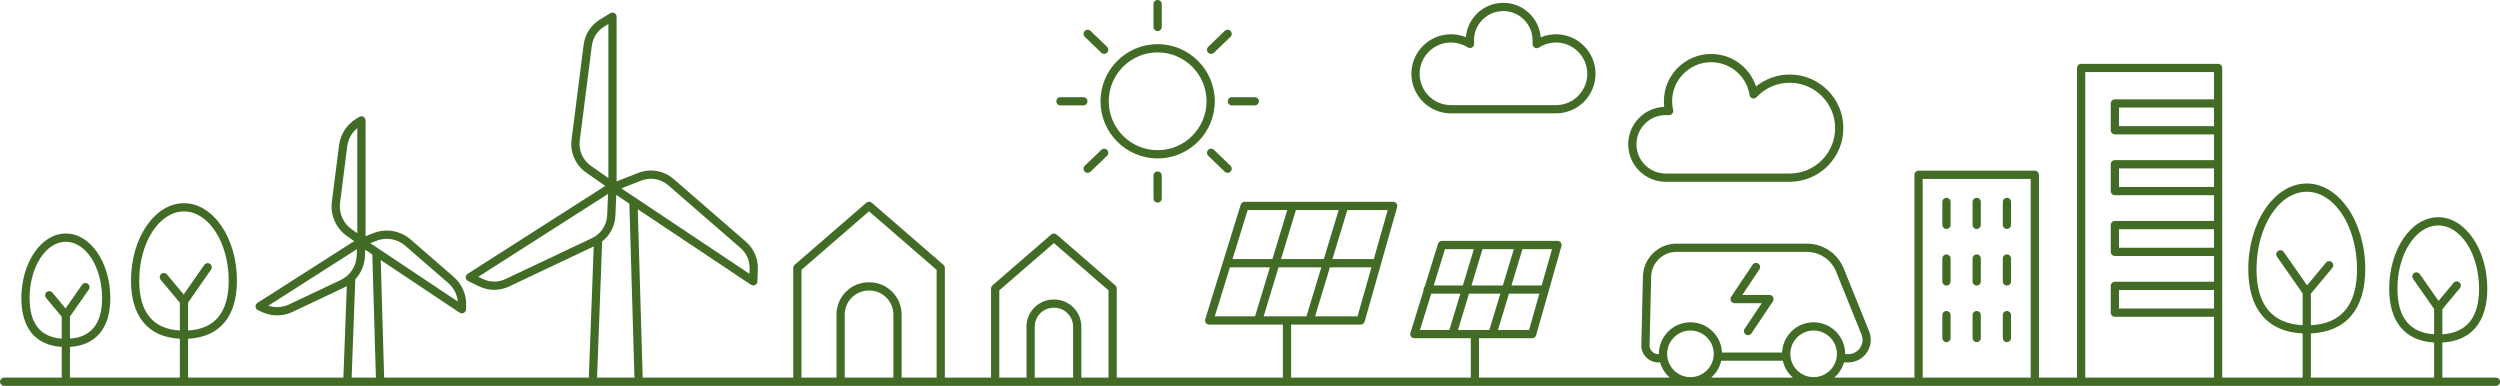 <?xml version="1.0" encoding="UTF-8" standalone="no"?><svg xmlns="http://www.w3.org/2000/svg" xmlns:xlink="http://www.w3.org/1999/xlink" fill="#000000" height="469.6" preserveAspectRatio="xMidYMid meet" version="1" viewBox="35.9 21.2 3042.7 469.6" width="3042.7" zoomAndPan="magnify"><g fill="#426b26" id="change1_1"><path d="M 1444.84 84.961 C 1477.66 84.961 1504.359 111.66 1504.359 144.477 C 1504.359 177.293 1477.66 203.992 1444.84 203.992 C 1412.02 203.992 1385.328 177.293 1385.328 144.477 C 1385.328 111.66 1412.02 84.961 1444.84 84.961 Z M 1444.84 214.023 C 1483.191 214.023 1514.391 182.824 1514.391 144.477 C 1514.391 106.129 1483.191 74.93 1444.84 74.93 C 1406.488 74.93 1375.301 106.129 1375.301 144.477 C 1375.301 182.824 1406.488 214.023 1444.84 214.023" fill="inherit"/><path d="M 1444.84 59.105 C 1447.609 59.105 1449.859 56.859 1449.859 54.09 L 1449.859 26.207 C 1449.859 23.438 1447.609 21.191 1444.84 21.191 C 1442.07 21.191 1439.82 23.438 1439.82 26.207 L 1439.82 54.09 C 1439.82 56.859 1442.07 59.105 1444.84 59.105" fill="inherit"/><path d="M 1439.82 234.863 L 1439.82 262.746 C 1439.82 265.516 1442.07 267.762 1444.84 267.762 C 1447.609 267.762 1449.859 265.516 1449.859 262.746 L 1449.859 234.863 C 1449.859 232.094 1447.609 229.848 1444.84 229.848 C 1442.07 229.848 1439.82 232.094 1439.82 234.863" fill="inherit"/><path d="M 1509.922 86.773 C 1511.18 86.773 1512.43 86.305 1513.41 85.367 L 1533.48 66.02 C 1535.48 64.098 1535.539 60.922 1533.609 58.93 C 1531.691 56.934 1528.52 56.879 1526.52 58.797 L 1506.441 78.145 C 1504.449 80.066 1504.391 83.242 1506.32 85.234 C 1507.301 86.258 1508.609 86.773 1509.922 86.773" fill="inherit"/><path d="M 1376.27 203.586 L 1356.191 222.93 C 1354.199 224.852 1354.141 228.027 1356.07 230.023 C 1357.051 231.043 1358.359 231.559 1359.68 231.559 C 1360.93 231.559 1362.18 231.094 1363.16 230.156 L 1383.238 210.812 C 1385.23 208.887 1385.289 205.711 1383.359 203.719 C 1381.441 201.723 1378.262 201.668 1376.27 203.586" fill="inherit"/><path d="M 1376.27 85.367 C 1377.25 86.305 1378.5 86.773 1379.75 86.773 C 1381.07 86.773 1382.379 86.258 1383.359 85.234 C 1385.289 83.242 1385.23 80.066 1383.238 78.145 L 1363.16 58.797 C 1361.172 56.879 1358 56.934 1356.07 58.93 C 1354.141 60.922 1354.199 64.098 1356.191 66.02 L 1376.27 85.367" fill="inherit"/><path d="M 1506.32 203.719 C 1504.391 205.711 1504.449 208.887 1506.441 210.812 L 1526.52 230.156 C 1527.488 231.094 1528.75 231.559 1530 231.559 C 1531.309 231.559 1532.629 231.043 1533.609 230.023 C 1535.539 228.027 1535.48 224.852 1533.48 222.93 L 1513.41 203.586 C 1511.41 201.668 1508.238 201.723 1506.32 203.719" fill="inherit"/><path d="M 1530.211 144.477 C 1530.211 147.246 1532.461 149.492 1535.23 149.492 L 1563.109 149.492 C 1565.879 149.492 1568.121 147.246 1568.121 144.477 C 1568.121 141.707 1565.879 139.461 1563.109 139.461 L 1535.23 139.461 C 1532.461 139.461 1530.211 141.707 1530.211 144.477" fill="inherit"/><path d="M 1326.57 149.492 L 1354.449 149.492 C 1357.219 149.492 1359.469 147.246 1359.469 144.477 C 1359.469 141.707 1357.219 139.461 1354.449 139.461 L 1326.57 139.461 C 1323.801 139.461 1321.551 141.707 1321.551 144.477 C 1321.551 147.246 1323.801 149.492 1326.57 149.492" fill="inherit"/><path d="M 1801.805 72.938 C 1808.793 72.938 1815.625 74.844 1821.762 78.57 L 1822.637 79.039 C 1824.273 79.938 1826.277 79.844 1827.816 78.809 C 1829.383 77.77 1830.219 75.957 1830.016 74.102 C 1829.891 72.863 1829.832 71.609 1829.832 70.34 C 1829.832 50.664 1845.824 34.656 1865.504 34.656 C 1885.172 34.656 1901.191 50.664 1901.191 70.34 C 1901.191 71.199 1901.152 72.055 1901.094 72.898 C 1901.082 73.121 1901.082 73.344 1901.094 73.566 L 1901.191 75.16 C 1901.297 76.941 1902.344 78.527 1903.934 79.328 C 1905.535 80.133 1907.438 80.027 1908.93 79.059 C 1915.082 75.055 1922.254 72.938 1929.645 72.938 C 1950.66 72.938 1967.742 90.027 1967.742 111.035 C 1967.742 132.043 1950.66 149.137 1929.645 149.137 L 1801.805 149.137 C 1780.801 149.137 1763.703 132.043 1763.703 111.035 C 1763.703 90.027 1780.801 72.938 1801.805 72.938 Z M 1801.805 159.164 L 1929.645 159.164 C 1956.191 159.164 1977.777 137.574 1977.777 111.035 C 1977.777 84.496 1956.191 62.906 1929.645 62.906 C 1923.211 62.906 1916.914 64.18 1911.066 66.625 C 1909.16 43.148 1889.457 24.625 1865.504 24.625 C 1841.602 24.625 1821.934 43.059 1819.953 66.449 C 1814.227 64.117 1808.062 62.906 1801.805 62.906 C 1775.266 62.906 1753.68 84.496 1753.68 111.035 C 1753.68 137.574 1775.266 159.164 1801.805 159.164" fill="inherit"/><path d="M 2063.172 161.246 C 2064.207 161.246 2065.23 161.293 2066.25 161.375 C 2066.738 161.418 2067.258 161.387 2067.758 161.277 L 2068.43 161.129 C 2069.746 160.84 2070.879 160.039 2071.59 158.906 C 2072.305 157.773 2072.527 156.402 2072.234 155.102 C 2071.422 151.602 2071.02 147.992 2071.02 144.359 C 2071.02 118.195 2092.301 96.91 2118.465 96.91 C 2141.332 96.91 2160.879 113.117 2165.09 135.508 L 2165.09 136.004 C 2165.09 138.066 2166.336 139.93 2168.25 140.691 C 2170.18 141.457 2172.363 140.961 2173.773 139.453 C 2184.332 128.145 2198.68 121.918 2214.145 121.918 C 2244.617 121.918 2269.398 146.699 2269.398 177.156 C 2269.398 207.621 2244.617 232.402 2214.145 232.402 L 2063.172 232.402 C 2043.555 232.402 2027.598 216.441 2027.598 196.824 C 2027.598 177.207 2043.555 161.246 2063.172 161.246 Z M 2063.172 242.434 L 2214.145 242.434 C 2250.141 242.434 2279.426 213.152 2279.426 177.156 C 2279.426 141.164 2250.141 111.887 2214.145 111.887 C 2199.184 111.887 2184.641 117.098 2173.09 126.418 C 2165.48 103.098 2143.637 86.879 2118.465 86.879 C 2086.777 86.879 2060.992 112.668 2060.992 144.359 C 2060.992 146.668 2061.133 148.969 2061.398 151.25 C 2037.078 152.184 2017.57 172.27 2017.57 196.824 C 2017.57 221.973 2038.031 242.434 2063.172 242.434" fill="inherit"/><path d="M 2404.895 299.867 C 2407.676 299.867 2409.922 297.621 2409.922 294.852 L 2409.922 266.984 C 2409.922 264.215 2407.676 261.969 2404.895 261.969 C 2402.129 261.969 2399.883 264.215 2399.883 266.984 L 2399.883 294.852 C 2399.883 297.621 2402.129 299.867 2404.895 299.867" fill="inherit"/><path d="M 2404.895 368.734 C 2407.676 368.734 2409.922 366.488 2409.922 363.719 L 2409.922 335.852 C 2409.922 333.082 2407.676 330.836 2404.895 330.836 C 2402.129 330.836 2399.883 333.082 2399.883 335.852 L 2399.883 363.719 C 2399.883 366.488 2402.129 368.734 2404.895 368.734" fill="inherit"/><path d="M 2404.895 437.602 C 2407.676 437.602 2409.922 435.355 2409.922 432.586 L 2409.922 404.715 C 2409.922 401.941 2407.676 399.699 2404.895 399.699 C 2402.129 399.699 2399.883 401.941 2399.883 404.715 L 2399.883 432.586 C 2399.883 435.355 2402.129 437.602 2404.895 437.602" fill="inherit"/><path d="M 2441.699 299.867 C 2444.477 299.867 2446.711 297.621 2446.711 294.852 L 2446.711 266.984 C 2446.711 264.215 2444.477 261.969 2441.699 261.969 C 2438.922 261.969 2436.684 264.215 2436.684 266.984 L 2436.684 294.852 C 2436.684 297.621 2438.922 299.867 2441.699 299.867" fill="inherit"/><path d="M 2441.699 368.734 C 2444.477 368.734 2446.711 366.488 2446.711 363.719 L 2446.711 335.852 C 2446.711 333.082 2444.477 330.836 2441.699 330.836 C 2438.922 330.836 2436.684 333.082 2436.684 335.852 L 2436.684 363.719 C 2436.684 366.488 2438.922 368.734 2441.699 368.734" fill="inherit"/><path d="M 2441.699 437.602 C 2444.477 437.602 2446.711 435.355 2446.711 432.586 L 2446.711 404.715 C 2446.711 401.941 2444.477 399.699 2441.699 399.699 C 2438.922 399.699 2436.684 401.941 2436.684 404.715 L 2436.684 432.586 C 2436.684 435.355 2438.922 437.602 2441.699 437.602" fill="inherit"/><path d="M 2478.473 299.867 C 2481.246 299.867 2483.484 297.621 2483.484 294.852 L 2483.484 266.984 C 2483.484 264.215 2481.246 261.969 2478.473 261.969 C 2475.699 261.969 2473.457 264.215 2473.457 266.984 L 2473.457 294.852 C 2473.457 297.621 2475.699 299.867 2478.473 299.867" fill="inherit"/><path d="M 2478.473 368.734 C 2481.246 368.734 2483.484 366.488 2483.484 363.719 L 2483.484 335.852 C 2483.484 333.082 2481.246 330.836 2478.473 330.836 C 2475.699 330.836 2473.457 333.082 2473.457 335.852 L 2473.457 363.719 C 2473.457 366.488 2475.699 368.734 2478.473 368.734" fill="inherit"/><path d="M 2478.473 437.602 C 2481.246 437.602 2483.484 435.355 2483.484 432.586 L 2483.484 404.715 C 2483.484 401.941 2481.246 399.699 2478.473 399.699 C 2475.699 399.699 2473.457 401.941 2473.457 404.715 L 2473.457 432.586 C 2473.457 435.355 2475.699 437.602 2478.473 437.602" fill="inherit"/><path d="M 2972.793 360.531 L 2998.426 397.281 L 2998.426 428.023 C 2968.789 426.172 2953.773 407.566 2953.773 372.621 C 2953.773 330.156 2976.062 295.609 3003.43 295.609 C 3030.836 295.609 3053.125 330.156 3053.125 372.621 C 3053.125 407.566 3038.09 426.172 3008.453 428.023 L 3008.453 397.516 L 3029.816 371.879 C 3031.574 369.754 3031.289 366.59 3029.156 364.816 C 3027.02 363.043 3023.867 363.336 3022.09 365.465 L 3003.789 387.441 L 2981.012 354.793 C 2979.426 352.52 2976.309 351.961 2974.023 353.547 C 2971.758 355.133 2971.207 358.258 2972.793 360.531 Z M 2807.188 333.594 L 2838.41 378.336 L 2838.41 416.996 C 2801.164 415.137 2782.258 392.238 2782.258 348.824 C 2782.258 296.852 2809.699 254.57 2843.434 254.57 C 2877.168 254.57 2904.59 296.852 2904.59 348.824 C 2904.59 392.238 2885.703 415.137 2848.438 416.996 L 2848.438 378.574 L 2874.523 347.258 C 2876.297 345.129 2875.996 341.969 2873.863 340.195 C 2871.746 338.422 2868.574 338.711 2866.816 340.844 L 2843.773 368.5 L 2815.422 327.852 C 2813.836 325.582 2810.703 325.023 2808.434 326.609 C 2806.148 328.195 2805.602 331.32 2807.188 333.594 Z M 2730.484 142.082 L 2609.852 142.082 C 2607.094 142.082 2604.844 144.328 2604.844 147.094 L 2604.844 179.715 C 2604.844 182.488 2607.094 184.734 2609.852 184.734 L 2730.484 184.734 L 2730.484 216.09 L 2609.852 216.09 C 2607.094 216.09 2604.844 218.336 2604.844 221.105 L 2604.844 253.73 C 2604.844 256.496 2607.094 258.742 2609.852 258.742 L 2730.484 258.742 L 2730.484 290.102 L 2609.852 290.102 C 2607.094 290.102 2604.844 292.348 2604.844 295.117 L 2604.844 327.738 C 2604.844 330.508 2607.094 332.754 2609.852 332.754 L 2730.484 332.754 L 2730.484 364.109 L 2609.852 364.109 C 2607.094 364.109 2604.844 366.355 2604.844 369.125 L 2604.844 401.746 C 2604.844 404.52 2607.094 406.762 2609.852 406.762 L 2730.484 406.762 L 2730.484 480.777 L 2573.832 480.777 L 2573.832 108.93 L 2730.484 108.93 Z M 2730.484 174.703 L 2614.875 174.703 L 2614.875 152.113 L 2730.484 152.113 Z M 2730.484 248.711 L 2614.875 248.711 L 2614.875 226.121 L 2730.484 226.121 Z M 2730.484 322.723 L 2614.875 322.723 L 2614.875 300.133 L 2730.484 300.133 Z M 2730.484 396.73 L 2614.875 396.73 L 2614.875 374.141 L 2730.484 374.141 Z M 2507.422 480.777 L 2375.965 480.777 L 2375.965 238.98 L 2507.422 238.98 Z M 2130.766 460.262 L 2205.75 460.262 C 2207.562 468.359 2211.965 475.496 2218.008 480.777 L 2118.527 480.777 C 2124.57 475.496 2128.953 468.359 2130.766 460.262 Z M 2064.945 451.848 C 2064.945 436.207 2077.672 423.48 2093.312 423.48 C 2108.953 423.48 2121.684 436.207 2121.684 451.848 C 2121.684 467.484 2108.953 480.211 2093.312 480.211 C 2077.672 480.211 2064.945 467.484 2064.945 451.848 Z M 2054.934 452.234 L 2054.102 452.234 C 2051.23 452.234 2048.566 451.102 2046.566 449.051 C 2044.547 447 2043.488 444.293 2043.562 441.426 L 2045.488 357.762 C 2045.867 341.219 2059.656 327.758 2076.199 327.758 L 2234.836 327.758 C 2250.664 327.758 2264.719 337.246 2270.648 351.922 L 2301.492 428.277 C 2303.703 433.734 2303.078 439.664 2299.793 444.547 C 2296.504 449.434 2291.234 452.234 2285.344 452.234 L 2281.602 452.234 C 2281.602 452.105 2281.602 451.977 2281.602 451.848 C 2281.602 430.676 2264.379 413.449 2243.203 413.449 C 2222.578 413.449 2205.711 429.809 2204.863 450.23 L 2131.672 450.23 C 2130.824 429.809 2113.938 413.449 2093.312 413.449 C 2072.141 413.449 2054.914 430.676 2054.914 451.848 C 2054.914 451.977 2054.934 452.105 2054.934 452.234 Z M 2243.203 480.211 C 2227.566 480.211 2214.855 467.484 2214.855 451.848 C 2214.855 436.207 2227.566 423.48 2243.203 423.48 C 2258.844 423.48 2271.574 436.207 2271.574 451.848 C 2271.574 467.484 2258.844 480.211 2243.203 480.211 Z M 1810.379 422.797 L 1823.77 378.625 L 1861.941 378.625 L 1848.539 422.797 Z M 1764.109 422.797 L 1777.789 378.625 L 1813.289 378.625 L 1799.891 422.797 Z M 1794.57 324.422 L 1829.73 324.422 L 1816.328 368.594 L 1780.891 368.594 Z M 1840.211 324.422 L 1878.379 324.422 L 1864.98 368.594 L 1826.809 368.594 Z M 1888.855 324.422 L 1924.816 324.422 L 1912.273 368.594 L 1875.461 368.594 Z M 1896.883 422.797 L 1859.027 422.797 L 1872.422 378.625 L 1909.422 378.625 Z M 1573.879 406.219 L 1591.969 346.547 L 1644.047 346.547 L 1625.961 406.219 Z M 1514.359 406.219 L 1532.84 346.547 L 1581.488 346.547 L 1563.391 406.219 Z M 1554.43 276.844 L 1602.617 276.844 L 1584.531 336.516 L 1535.949 336.516 Z M 1665.188 276.844 L 1647.09 336.516 L 1595.008 336.516 L 1613.109 276.844 Z M 1724.867 276.844 L 1707.93 336.516 L 1657.578 336.516 L 1675.672 276.844 Z M 1688.141 406.219 L 1636.438 406.219 L 1654.527 346.547 L 1705.078 346.547 Z M 1385.059 480.777 L 1351.98 480.777 L 1351.98 418.82 C 1351.98 400.566 1337.129 385.715 1318.879 385.715 L 1318.309 385.715 C 1300.059 385.715 1285.211 400.566 1285.211 418.82 L 1285.211 480.777 L 1252.129 480.777 L 1252.129 374.602 L 1318.59 317.047 L 1385.059 374.602 Z M 1341.949 480.777 L 1295.238 480.777 L 1295.238 418.82 C 1295.238 406.098 1305.59 395.746 1318.309 395.746 L 1318.879 395.746 C 1331.602 395.746 1341.949 406.098 1341.949 418.82 Z M 1175.828 480.777 L 1133.25 480.777 L 1133.25 404.051 C 1133.25 382.383 1115.617 364.758 1093.949 364.758 L 1093.258 364.758 C 1071.59 364.758 1053.961 382.383 1053.961 404.051 L 1053.961 480.777 L 1011.379 480.777 L 1011.379 349.582 L 1093.598 278.375 L 1175.828 349.582 Z M 1123.219 480.777 L 1064 480.777 L 1064 404.051 C 1064 387.914 1077.121 374.789 1093.258 374.789 L 1093.949 374.789 C 1110.09 374.789 1123.219 387.914 1123.219 404.051 Z M 762.582 480.777 L 768.762 315.102 C 778.391 307.543 784.383 296.117 784.898 283.547 L 785.934 258.379 L 801.871 269.008 L 808.062 480.777 Z M 756.391 311.047 L 651.234 360.793 C 642.324 365.016 632.125 364.961 623.258 360.645 L 618.02 358.102 L 775.938 257.238 L 774.879 283.137 C 774.383 295.191 767.301 305.887 756.391 311.047 Z M 755.078 223 C 745.191 216.094 739.984 204.367 741.508 192.395 L 756.188 76.996 C 757.426 67.215 762.957 58.652 771.363 53.496 L 776.332 50.453 L 776.332 237.836 Z M 816.27 241.004 C 827.5 236.613 840.152 238.785 849.258 246.695 L 937.125 322.938 C 944.57 329.398 948.625 338.754 948.25 348.609 L 948.023 354.426 L 792.133 250.453 Z M 463.863 480.777 L 468.309 361.711 C 468.312 361.543 468.309 361.375 468.301 361.207 C 475.363 353.605 479.645 343.633 480.086 332.863 L 480.402 325.113 L 489.031 330.867 L 493.406 480.777 Z M 450.457 362.055 L 387.836 391.676 C 379.809 395.473 370.801 395.996 362.508 393.281 L 470.395 324.379 L 470.062 332.453 C 469.535 345.238 462.02 356.582 450.457 362.055 Z M 464.156 300.457 C 453.664 293.129 448.152 280.695 449.77 268.004 L 458.508 199.281 C 459.621 190.473 464.023 182.594 470.785 177.074 L 470.785 305.082 Z M 494.113 314.23 C 506.039 309.574 519.434 311.883 529.102 320.262 L 581.43 365.668 C 588.133 371.484 592.242 379.516 593.086 388.207 L 486.586 317.18 Z M 231.48 361.645 L 254.785 389.645 L 254.785 423.438 C 221.984 421.586 205.355 401.195 205.355 362.73 C 205.355 316.316 229.781 278.555 259.801 278.555 C 289.82 278.555 314.25 316.316 314.25 362.73 C 314.25 401.195 297.613 421.586 264.816 423.438 L 264.816 389.406 L 292.785 349.336 C 294.363 347.066 293.812 343.938 291.539 342.352 C 289.27 340.758 286.137 341.32 284.555 343.594 L 259.449 379.566 L 239.188 355.23 C 237.414 353.098 234.258 352.801 232.125 354.582 C 229.996 356.355 229.707 359.52 231.48 361.645 Z M 91.957 383.77 L 111.016 406.664 L 111.016 433.348 C 85.066 431.508 71.918 414.973 71.918 384.109 C 71.918 346.238 91.707 315.426 116.031 315.426 C 140.355 315.426 160.148 346.238 160.148 384.109 C 160.148 414.973 147 431.508 121.047 433.348 L 121.047 406.426 L 143.996 373.543 C 145.578 371.27 145.023 368.145 142.75 366.559 C 140.469 364.969 137.348 365.523 135.766 367.801 L 115.68 396.586 L 99.668 377.355 C 97.891 375.227 94.73 374.934 92.605 376.707 C 90.477 378.48 90.184 381.645 91.957 383.77 Z M 3073.656 480.777 L 3008.453 480.777 L 3008.453 438.062 C 3043.773 436.094 3063.152 413.043 3063.152 372.621 C 3063.152 324.629 3036.352 285.582 3003.43 285.582 C 2970.527 285.582 2943.746 324.629 2943.746 372.621 C 2943.746 413.043 2963.125 436.094 2998.426 438.062 L 2998.426 480.777 L 2848.438 480.777 L 2848.438 427.035 C 2891.18 425.055 2914.621 397.469 2914.621 348.824 C 2914.621 291.32 2882.684 244.539 2843.434 244.539 C 2804.168 244.539 2772.227 291.32 2772.227 348.824 C 2772.227 397.469 2795.688 425.055 2838.41 427.035 L 2838.41 480.777 L 2740.516 480.777 L 2740.516 103.914 C 2740.516 101.145 2738.27 98.898 2735.492 98.898 L 2568.809 98.898 C 2566.031 98.898 2563.785 101.145 2563.785 103.914 L 2563.785 480.777 L 2517.453 480.777 L 2517.453 233.969 C 2517.453 231.195 2515.223 228.949 2512.449 228.949 L 2370.941 228.949 C 2368.164 228.949 2365.938 231.195 2365.938 233.969 L 2365.938 480.777 L 2268.402 480.777 C 2273.953 475.938 2278.09 469.539 2280.168 462.266 L 2285.344 462.266 C 2294.484 462.266 2302.984 457.738 2308.102 450.164 C 2313.223 442.582 2314.223 432.992 2310.805 424.516 L 2279.941 348.164 C 2272.48 329.676 2254.766 317.727 2234.836 317.727 L 2076.199 317.727 C 2054.234 317.727 2035.969 335.586 2035.461 357.531 L 2033.535 441.184 C 2033.402 446.773 2035.461 452.055 2039.387 456.055 C 2043.297 460.062 2048.512 462.266 2054.102 462.266 L 2056.367 462.266 C 2058.426 469.539 2062.562 475.938 2068.117 480.777 L 1835.969 480.777 L 1835.969 432.832 L 1900.68 432.832 C 1902.926 432.832 1904.891 431.34 1905.496 429.188 L 1936.281 320.773 C 1936.715 319.262 1936.395 317.637 1935.449 316.383 C 1934.504 315.129 1933.031 314.391 1931.445 314.391 L 1885.141 314.391 C 1885.117 314.391 1885.09 314.391 1885.059 314.391 L 1836.488 314.391 C 1836.461 314.391 1836.441 314.391 1836.41 314.391 L 1790.871 314.391 C 1788.668 314.391 1786.73 315.824 1786.078 317.922 L 1769.949 370.027 C 1769.02 370.938 1768.438 372.207 1768.438 373.609 C 1768.438 373.941 1768.469 374.27 1768.539 374.582 L 1752.508 426.332 C 1752.039 427.855 1752.32 429.508 1753.27 430.793 C 1754.207 432.07 1755.711 432.832 1757.297 432.832 L 1825.941 432.832 L 1825.941 480.777 L 1607.289 480.777 L 1607.289 416.25 L 1691.93 416.25 C 1694.18 416.25 1696.137 414.762 1696.762 412.605 L 1736.328 273.199 C 1736.762 271.688 1736.461 270.062 1735.512 268.805 C 1734.559 267.555 1733.078 266.812 1731.5 266.812 L 1550.73 266.812 C 1548.531 266.812 1546.59 268.246 1545.938 270.348 L 1524.367 340 C 1524.359 340.027 1524.352 340.055 1524.34 340.086 L 1502.77 409.75 C 1502.301 411.273 1502.582 412.93 1503.52 414.211 C 1504.469 415.492 1505.969 416.25 1507.559 416.25 L 1597.262 416.25 L 1597.262 480.777 L 1395.09 480.777 L 1395.09 372.309 C 1395.09 370.855 1394.461 369.473 1393.359 368.52 L 1321.871 306.621 C 1319.988 304.988 1317.188 304.988 1315.309 306.621 L 1243.828 368.52 C 1242.73 369.473 1242.098 370.855 1242.098 372.309 L 1242.098 480.777 L 1185.859 480.777 L 1185.859 347.289 C 1185.859 345.832 1185.23 344.449 1184.129 343.496 L 1096.891 267.949 C 1095 266.316 1092.199 266.316 1090.32 267.949 L 1003.078 343.496 C 1001.98 344.449 1001.348 345.832 1001.348 347.289 L 1001.348 480.777 L 818.098 480.777 L 812.109 275.836 L 949.914 367.742 C 950.75 368.301 951.723 368.586 952.695 368.586 C 953.473 368.586 954.258 368.402 954.977 368.035 C 956.594 367.211 957.641 365.574 957.707 363.762 L 958.27 348.992 C 958.77 336.086 953.457 323.828 943.699 315.359 L 855.832 239.121 C 843.895 228.758 827.336 225.895 812.617 231.664 L 786.363 241.941 L 786.363 41.496 C 786.363 39.68 785.383 38.008 783.797 37.121 C 782.215 36.23 780.27 36.273 778.727 37.219 L 766.125 44.945 C 755.105 51.699 747.859 62.922 746.23 75.73 L 731.555 191.133 C 729.562 206.816 736.379 222.18 749.336 231.223 L 772.602 247.465 L 605.074 354.465 C 603.543 355.441 602.66 357.168 602.77 358.98 C 602.871 360.793 603.949 362.41 605.578 363.203 L 618.867 369.668 C 624.746 372.523 631.07 373.953 637.395 373.953 C 643.574 373.953 649.758 372.59 655.523 369.859 L 758.504 321.145 L 752.547 480.777 L 503.445 480.777 L 499.27 337.695 L 595.277 401.727 C 596.117 402.285 597.086 402.57 598.062 402.57 C 598.84 402.57 599.625 402.391 600.344 402.02 C 601.961 401.191 603.004 399.562 603.07 397.746 L 603.242 393.273 C 603.762 379.77 598.203 366.945 588 358.09 L 535.676 312.688 C 523.18 301.852 505.848 298.859 490.461 304.891 L 480.816 308.664 L 480.816 167.746 C 480.816 165.934 479.836 164.258 478.25 163.371 C 476.672 162.484 474.727 162.523 473.18 163.473 L 469.363 165.812 C 457.844 172.875 450.258 184.613 448.551 198.016 L 439.816 266.738 C 437.727 283.141 444.855 299.211 458.418 308.68 L 466.977 314.66 L 349.254 389.844 C 347.727 390.82 346.84 392.547 346.945 394.359 C 347.051 396.172 348.121 397.785 349.754 398.582 L 353.781 400.543 C 359.93 403.531 366.551 405.027 373.168 405.027 C 379.629 405.027 386.094 403.598 392.129 400.75 L 454.75 371.121 C 455.855 370.594 456.934 370.023 457.984 369.418 L 453.828 480.777 L 264.816 480.777 L 264.816 433.48 C 303.211 431.504 324.281 406.57 324.281 362.73 C 324.281 310.785 295.355 268.523 259.801 268.523 C 224.246 268.523 195.324 310.785 195.324 362.73 C 195.324 406.57 216.391 431.504 254.785 433.48 L 254.785 480.777 L 121.047 480.777 L 121.047 443.391 C 152.781 441.43 170.18 420.566 170.18 384.109 C 170.18 340.707 145.891 305.395 116.031 305.395 C 86.172 305.395 61.883 340.707 61.883 384.109 C 61.883 420.566 79.285 441.43 111.016 443.391 L 111.016 480.777 L 40.949 480.777 C 38.176 480.777 35.934 483.02 35.934 485.793 C 35.934 488.566 38.176 490.809 40.949 490.809 L 3073.656 490.809 C 3076.43 490.809 3078.68 488.566 3078.68 485.793 C 3078.68 483.02 3076.43 480.777 3073.656 480.777" fill="inherit"/><path d="M 2147.031 390.188 L 2180.102 390.188 L 2159.246 421.375 C 2157.695 423.68 2158.316 426.793 2160.617 428.332 C 2161.48 428.902 2162.449 429.18 2163.406 429.18 C 2165.02 429.18 2166.609 428.395 2167.578 426.949 L 2193.66 387.961 C 2194.684 386.422 2194.777 384.441 2193.902 382.809 C 2193.043 381.176 2191.344 380.156 2189.488 380.156 L 2156.43 380.156 L 2177.273 348.973 C 2178.824 346.668 2178.203 343.555 2175.902 342.016 C 2173.598 340.477 2170.473 341.094 2168.953 343.395 L 2142.871 382.383 C 2141.836 383.922 2141.742 385.902 2142.602 387.535 C 2143.492 389.168 2145.176 390.188 2147.031 390.188" fill="inherit"/></g></svg>